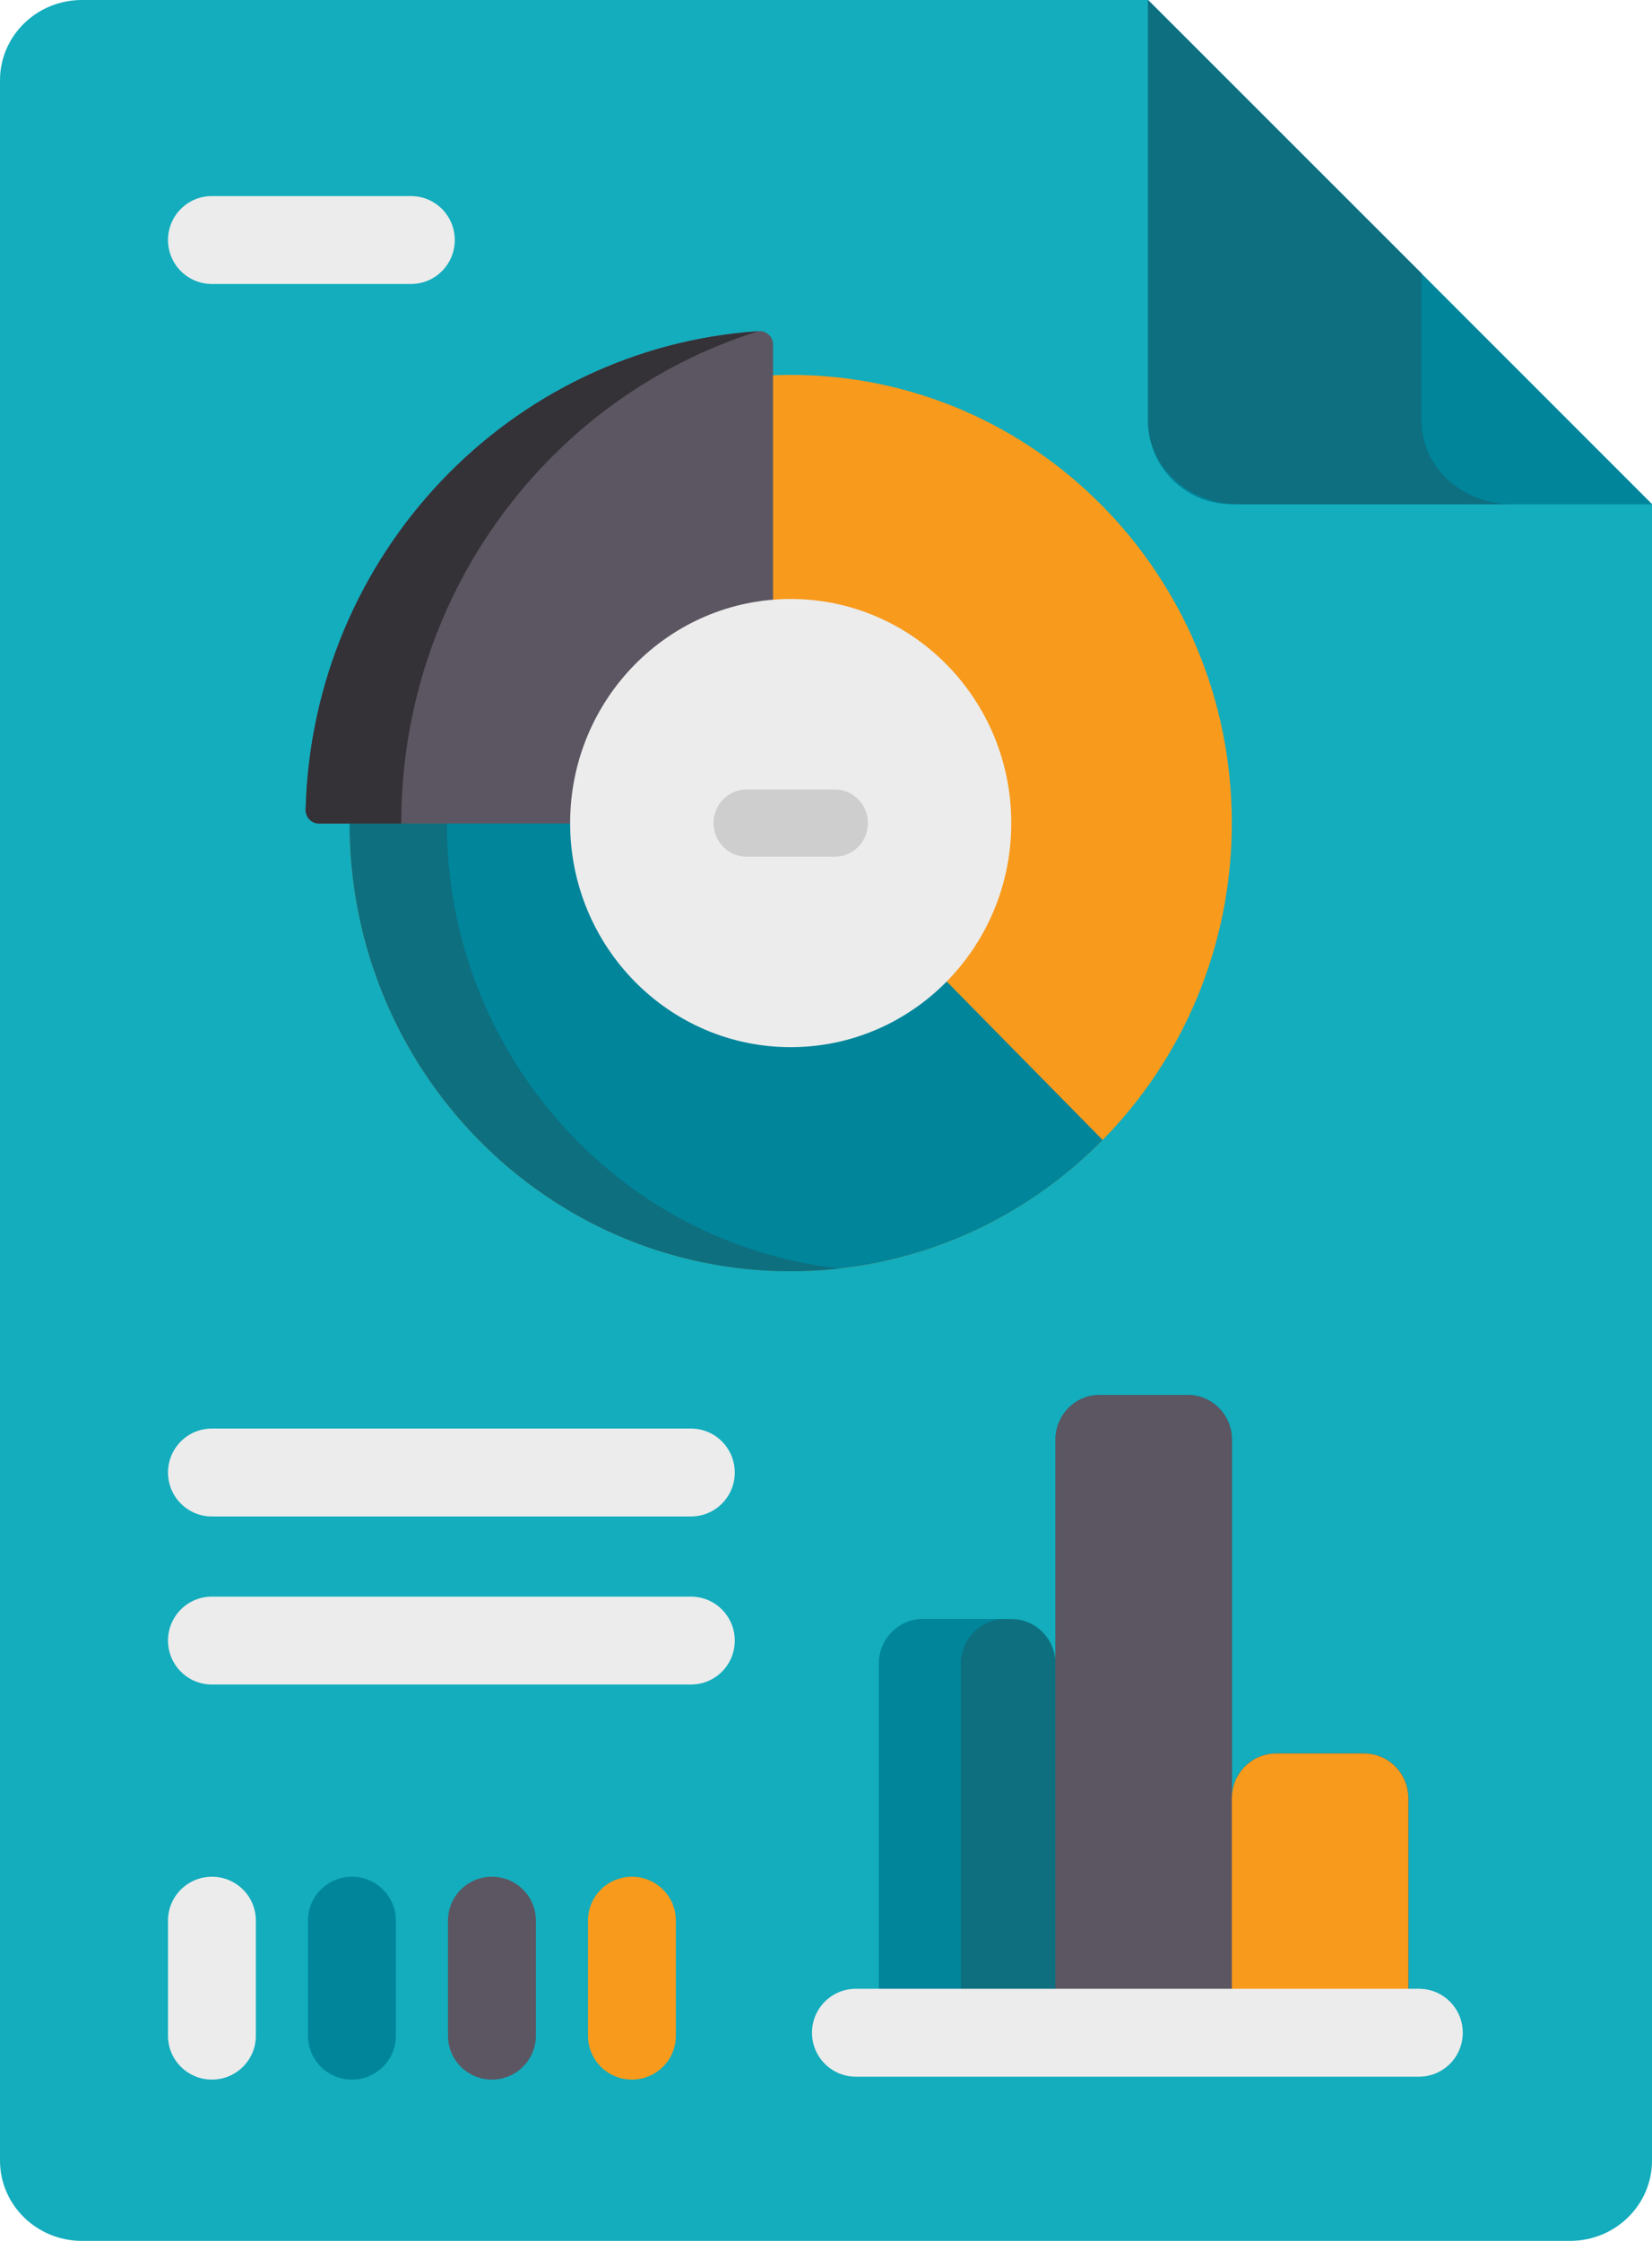 <svg width="59" height="80" viewBox="0 0 59 80" fill="none" xmlns="http://www.w3.org/2000/svg">
<path d="M41 0H2.927C1.309 0 0 1.282 0 2.866V77.134C0 78.718 1.312 80 2.927 80H56.073C57.691 80 59 78.718 59 77.134V18L41 0Z" fill="#13ADBD"/>
<path d="M43.98 18H59L41 0V15.02C41 16.665 42.335 18 43.98 18Z" fill="#00859B"/>
<path d="M50.768 15.022V9.757L41 0V15.022C41 16.668 42.449 18 44.232 18H54C52.217 18.003 50.768 16.668 50.768 15.022Z" fill="#0E6F80"/>
<path d="M31.391 59.4V73.8H37.693H43.996H50.299V64.2C50.299 63.317 49.593 62.6 48.724 62.6H45.573C44.702 62.6 43.998 63.317 43.998 64.2V51.4C43.998 50.517 43.292 49.8 42.423 49.8H39.272C38.401 49.8 37.697 50.517 37.697 51.4V59.4C37.697 58.517 36.99 57.8 36.122 57.8H32.97C32.097 57.8 31.391 58.517 31.391 59.4Z" fill="#0E6F7F"/>
<path d="M31.392 59.4V73.8H34.314V59.4C34.314 58.517 35.02 57.8 35.889 57.8H32.966C32.098 57.8 31.392 58.517 31.392 59.4Z" fill="#00859B"/>
<path d="M37.693 51.4V73.8H43.996H50.299V64.2C50.299 63.317 49.593 62.6 48.724 62.6H45.573C44.702 62.6 43.998 63.317 43.998 64.2V51.4C43.998 50.517 43.292 49.8 42.423 49.8H39.272C38.398 49.8 37.693 50.517 37.693 51.4Z" fill="#5C5662"/>
<path d="M43.995 64.2V73.8H50.298V64.2C50.298 63.317 49.59 62.6 48.718 62.6H45.575C44.703 62.6 43.995 63.317 43.995 64.2Z" fill="#F89A1C"/>
<path d="M12.484 29.384C12.484 38.221 19.538 45.384 28.239 45.384C36.94 45.384 43.994 38.221 43.994 29.384C43.994 20.547 36.94 13.384 28.239 13.384C19.538 13.384 12.484 20.547 12.484 29.384Z" fill="#F89A1C"/>
<path d="M39.381 40.698L17.1 18.07C14.249 20.966 12.486 24.966 12.486 29.384C12.486 38.221 19.541 45.384 28.241 45.384C32.592 45.384 36.53 43.594 39.381 40.698Z" fill="#00859B"/>
<path d="M12.485 29.384C12.485 38.221 19.539 45.384 28.24 45.384C28.828 45.384 29.407 45.35 29.977 45.286C22.094 44.408 15.96 37.624 15.96 29.384C15.96 25.866 17.078 22.614 18.974 19.973L17.1 18.07C14.249 20.966 12.485 24.966 12.485 29.384Z" fill="#0E6F7F"/>
<path d="M10.916 28.902C10.908 29.174 11.121 29.4 11.39 29.4H27.609V12.302C27.609 12.024 27.376 11.805 27.101 11.822C18.217 12.408 11.158 19.792 10.916 28.902Z" fill="#5C5662"/>
<path d="M10.915 28.902C10.908 29.174 11.121 29.4 11.389 29.4H14.331C14.323 21.134 19.69 14.142 27.078 11.826C18.205 12.421 11.155 19.798 10.915 28.902Z" fill="#343137"/>
<path d="M20.362 29.384C20.362 33.802 23.889 37.384 28.24 37.384C32.59 37.384 36.117 33.802 36.117 29.384C36.117 24.966 32.59 21.384 28.24 21.384C23.889 21.384 20.362 24.966 20.362 29.384Z" fill="#ECECEC"/>
<path d="M25.483 29.384C25.483 30.046 26.012 30.584 26.664 30.584H29.816C30.468 30.584 30.997 30.046 30.997 29.384C30.997 28.722 30.468 28.184 29.816 28.184H26.664C26.012 28.184 25.483 28.722 25.483 29.384Z" fill="#CECECE"/>
<path d="M14.678 10.138H7.565C6.701 10.138 6 9.435 6 8.569C6 7.701 6.701 7 7.565 7H14.678C15.543 7 16.242 7.703 16.242 8.569C16.242 9.437 15.543 10.138 14.678 10.138Z" fill="#ECECEC"/>
<path d="M24.677 54.138H7.565C6.701 54.138 6 53.435 6 52.569C6 51.701 6.701 51 7.565 51H24.677C25.543 51 26.242 51.703 26.242 52.569C26.242 53.437 25.543 54.138 24.677 54.138Z" fill="#ECECEC"/>
<path d="M50.678 74.138H30.565C29.701 74.138 29 73.435 29 72.569C29 71.701 29.701 71 30.565 71H50.678C51.543 71 52.242 71.703 52.242 72.569C52.242 73.437 51.543 74.138 50.678 74.138Z" fill="#ECECEC"/>
<path d="M24.677 60.138H7.565C6.701 60.138 6 59.435 6 58.569C6 57.701 6.701 57 7.565 57H24.677C25.543 57 26.242 57.703 26.242 58.569C26.242 59.437 25.543 60.138 24.677 60.138Z" fill="#ECECEC"/>
<path d="M9.138 68.565V72.677C9.138 73.541 8.435 74.242 7.569 74.242C6.701 74.242 6 73.541 6 72.677V68.565C6 67.699 6.703 67 7.569 67C8.437 67 9.138 67.699 9.138 68.565Z" fill="#ECECEC"/>
<path d="M14.138 68.565V72.677C14.138 73.541 13.435 74.242 12.569 74.242C11.701 74.242 11 73.541 11 72.677V68.565C11 67.699 11.703 67 12.569 67C13.437 67 14.138 67.699 14.138 68.565Z" fill="#00859B"/>
<path d="M19.138 68.565V72.677C19.138 73.541 18.435 74.242 17.569 74.242C16.701 74.242 16 73.541 16 72.677V68.565C16 67.699 16.703 67 17.569 67C18.437 67 19.138 67.699 19.138 68.565Z" fill="#5C5662"/>
<path d="M24.138 68.565V72.677C24.138 73.541 23.435 74.242 22.569 74.242C21.701 74.242 21 73.541 21 72.677V68.565C21 67.699 21.703 67 22.569 67C23.437 67 24.138 67.699 24.138 68.565Z" fill="#F89A1C"/>
</svg>
